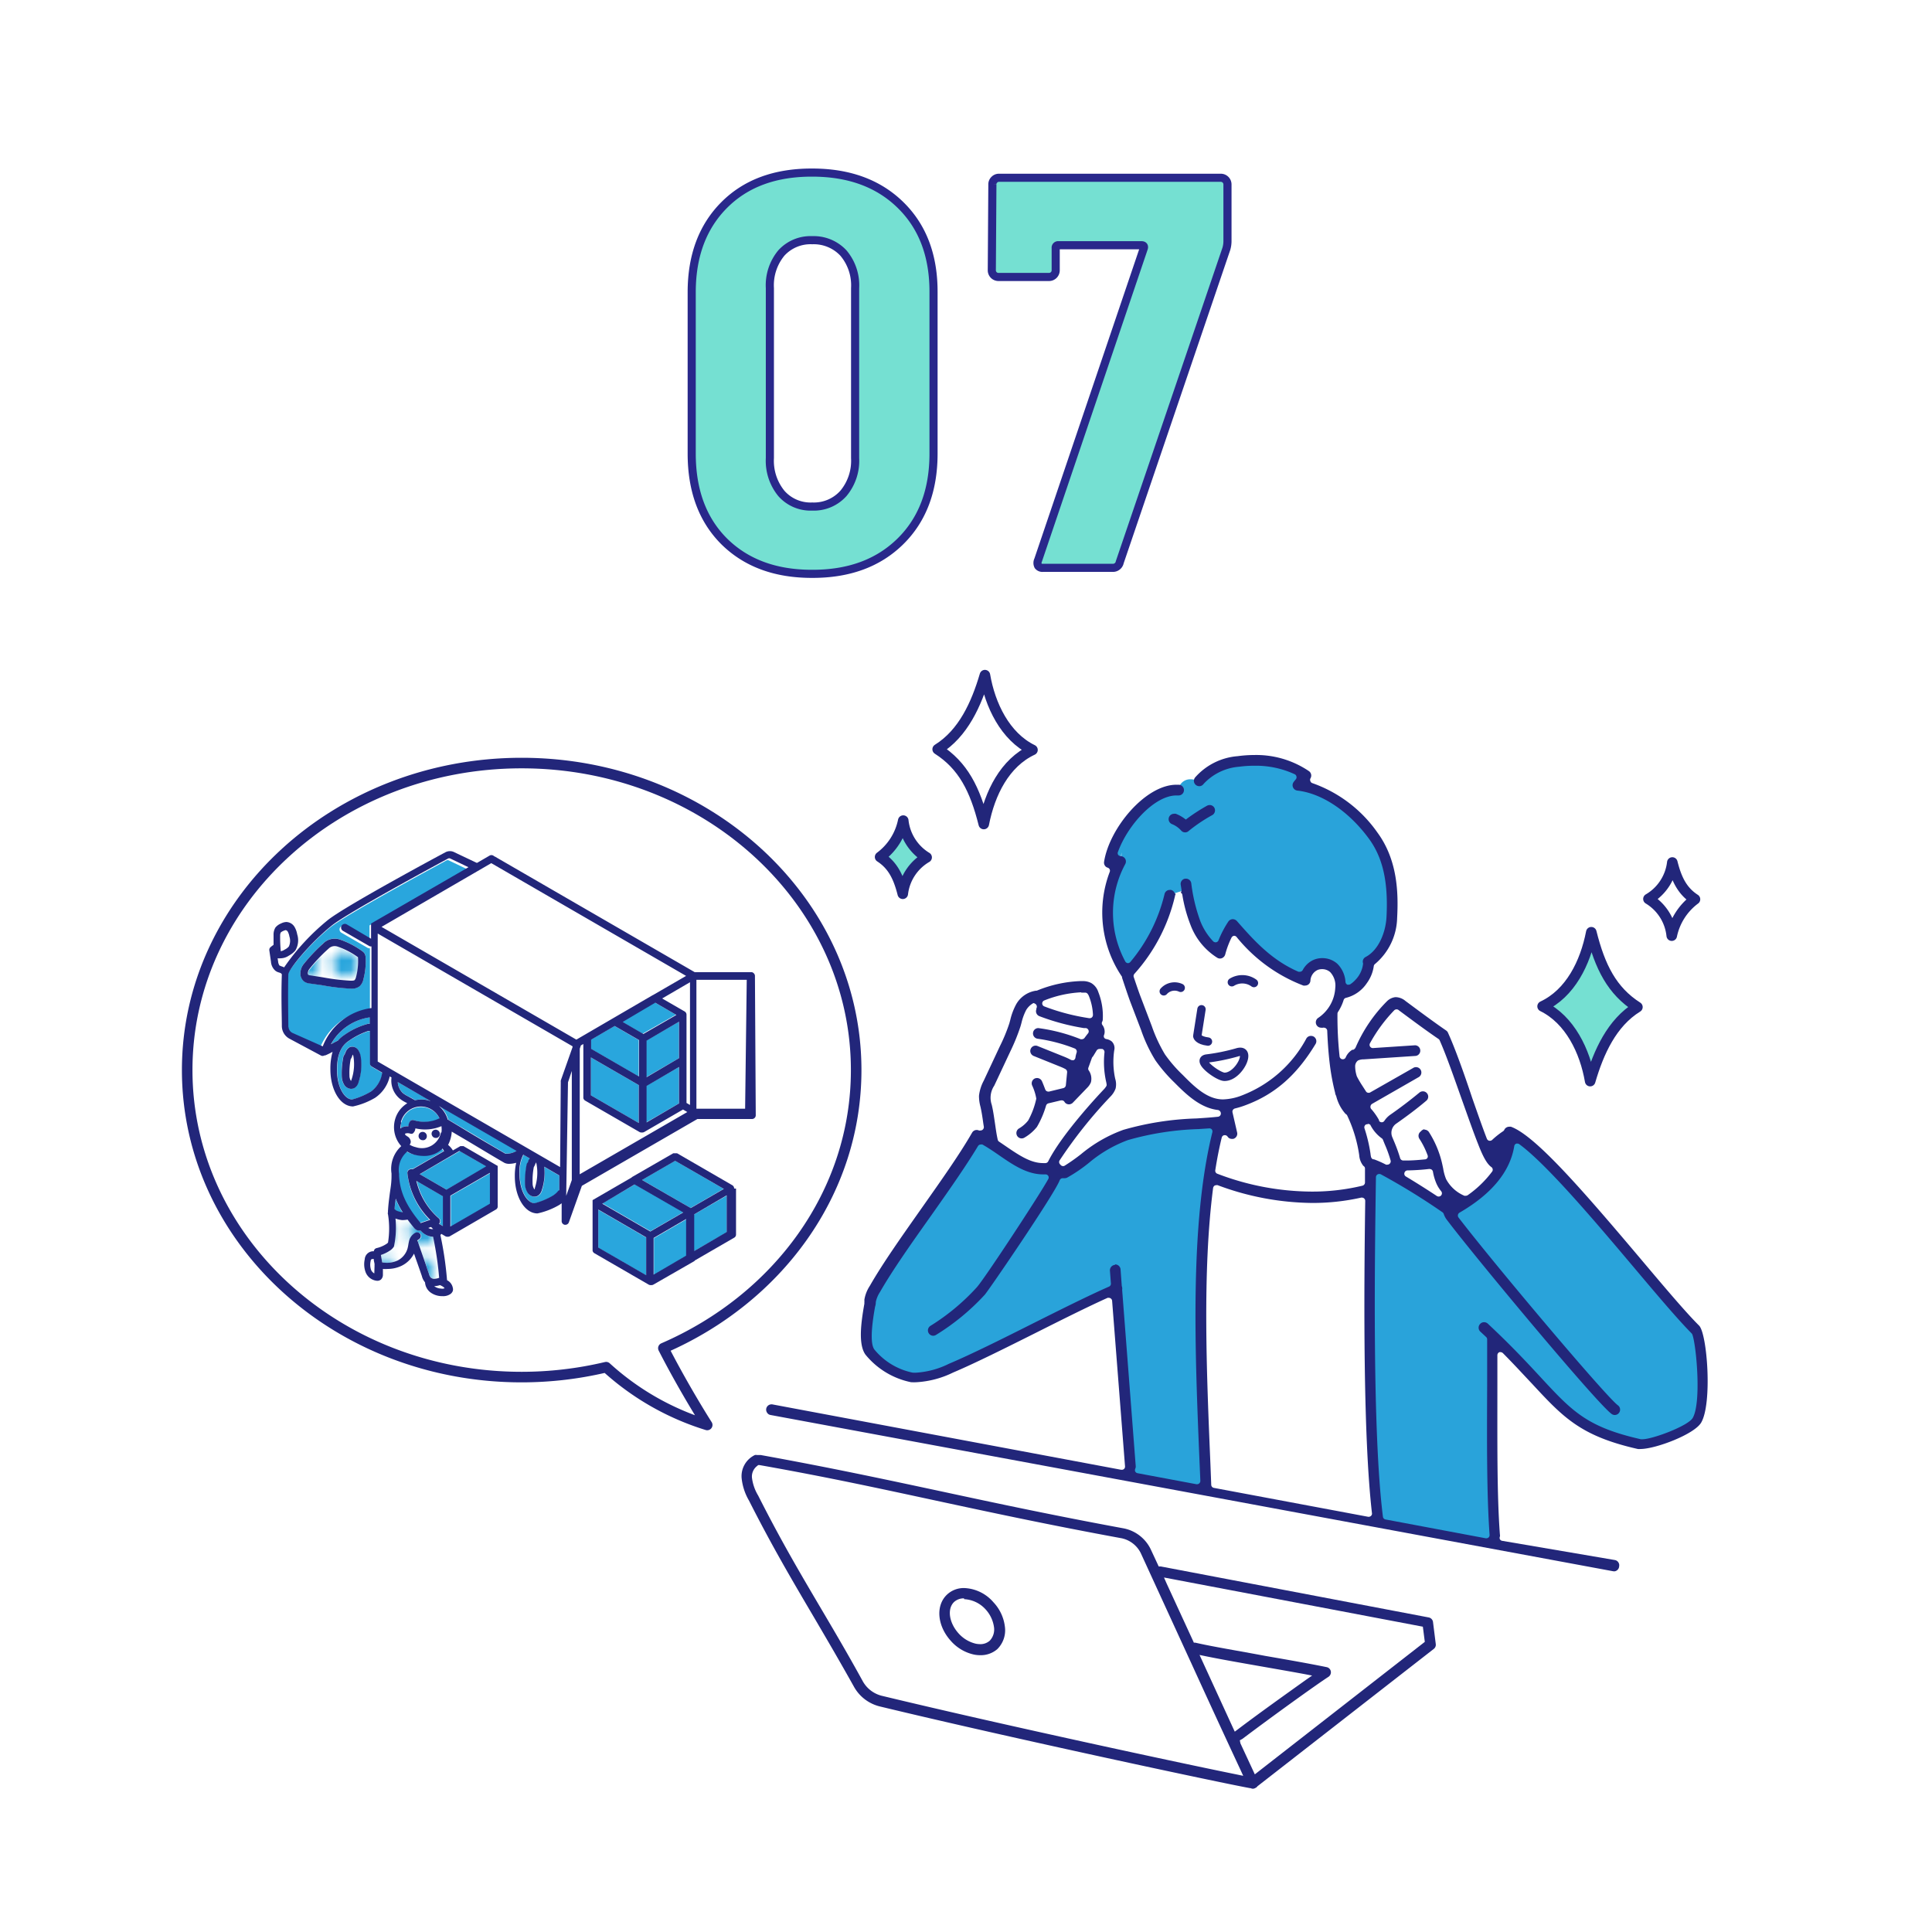 <svg xmlns="http://www.w3.org/2000/svg" xmlns:xlink="http://www.w3.org/1999/xlink" viewBox="0 0 238 238"><defs><style>.cls-1,.cls-10,.cls-5,.cls-8{fill:none;}.cls-2{fill:#fff;}.cls-3{fill:#29a6dd;}.cls-11,.cls-4{fill:#75e0d2;}.cls-5{stroke:#29288b;}.cls-6{fill:#29a3da;}.cls-7{fill:#22267a;}.cls-10,.cls-11,.cls-8{stroke:#22267a;stroke-linecap:round;stroke-linejoin:round;}.cls-11,.cls-8{stroke-width:1.3px;}.cls-9{fill:url(#新規パターンスウォッチ_7);}.cls-10{stroke-width:1.03px;}</style><pattern id="新規パターンスウォッチ_7" data-name="新規パターンスウォッチ 7" width="3.75" height="3.75" patternTransform="translate(-39.96 -1.44) scale(1.18)" patternUnits="userSpaceOnUse" viewBox="0 0 3.75 3.75"><rect class="cls-1" width="3.75" height="3.75"/><rect class="cls-2" width="3.75" height="3.75"/><circle class="cls-3" cx="1.88" cy="1.88" r="1.29"/></pattern></defs><g id="レイヤー_2" data-name="レイヤー 2"><g id="design"><circle class="cls-2" cx="119" cy="119" r="119"/><path class="cls-2" d="M89.21,66.69q-4-4-4-10.81V36q0-6.72,4-10.74t10.85-4q6.8,0,10.88,4T115,36V55.88q0,6.79-4.08,10.81t-10.88,4Q93.27,70.7,89.21,66.69Zm14.69-5.91a6.27,6.27,0,0,0,1.44-4.35V35.49a6.16,6.16,0,0,0-1.44-4.32,5,5,0,0,0-3.84-1.58,4.86,4.86,0,0,0-3.81,1.58,6.24,6.24,0,0,0-1.41,4.32V56.43a6.36,6.36,0,0,0,1.41,4.35,4.79,4.79,0,0,0,3.81,1.62A4.88,4.88,0,0,0,103.9,60.78Z"/><path class="cls-2" d="M127.89,69.71a.82.82,0,0,1,0-.72l13-38.37c.1-.27,0-.41-.27-.41H130.39a.3.3,0,0,0-.34.34V33.3a.82.82,0,0,1-.82.82H123a.82.82,0,0,1-.82-.82l.07-10.57a.77.77,0,0,1,.24-.59.78.78,0,0,1,.58-.24h27.32a.82.82,0,0,1,.82.83v6.93a3.37,3.37,0,0,1-.14,1L137.94,69.26a.85.85,0,0,1-.89.69h-8.58A.66.66,0,0,1,127.89,69.71Z"/><path class="cls-4" d="M89.21,66.69q-4-4-4-10.81V36q0-6.72,4-10.74t10.85-4q6.8,0,10.88,4T115,36V55.88q0,6.79-4.08,10.81t-10.88,4Q93.27,70.7,89.21,66.69Zm14.69-5.91a6.27,6.27,0,0,0,1.44-4.35V35.49a6.16,6.16,0,0,0-1.44-4.32,5,5,0,0,0-3.84-1.58,4.86,4.86,0,0,0-3.81,1.58,6.24,6.24,0,0,0-1.41,4.32V56.43a6.36,6.36,0,0,0,1.41,4.35,4.79,4.79,0,0,0,3.81,1.62A4.88,4.88,0,0,0,103.9,60.78Z"/><path class="cls-4" d="M127.89,69.71a.82.82,0,0,1,0-.72l13-38.37c.1-.27,0-.41-.27-.41H130.39a.3.3,0,0,0-.34.34V33.3a.82.82,0,0,1-.82.82H123a.82.82,0,0,1-.82-.82l.07-10.57a.77.77,0,0,1,.24-.59.78.78,0,0,1,.58-.24h27.32a.82.82,0,0,1,.82.83v6.93a3.37,3.37,0,0,1-.14,1L137.94,69.26a.85.85,0,0,1-.89.69h-8.58A.66.66,0,0,1,127.89,69.71Z"/><path class="cls-5" d="M89.21,66.69q-4-4-4-10.81V36q0-6.72,4-10.74t10.85-4q6.8,0,10.88,4T115,36V55.88q0,6.79-4.08,10.81t-10.88,4Q93.27,70.7,89.21,66.69Zm14.69-5.91a6.27,6.27,0,0,0,1.44-4.35V35.49a6.16,6.16,0,0,0-1.44-4.32,5,5,0,0,0-3.84-1.58,4.86,4.86,0,0,0-3.81,1.58,6.24,6.24,0,0,0-1.41,4.32V56.43a6.36,6.36,0,0,0,1.41,4.35,4.79,4.79,0,0,0,3.81,1.62A4.88,4.88,0,0,0,103.9,60.78Z"/><path class="cls-5" d="M127.89,69.71a.82.82,0,0,1,0-.72l13-38.37c.1-.27,0-.41-.27-.41H130.39a.3.3,0,0,0-.34.34V33.3a.82.82,0,0,1-.82.82H123a.82.82,0,0,1-.82-.82l.07-10.57a.77.77,0,0,1,.24-.59.78.78,0,0,1,.58-.24h27.32a.82.82,0,0,1,.82.83v6.93a3.37,3.37,0,0,1-.14,1L137.94,69.26a.85.85,0,0,1-.89.69h-8.58A.66.66,0,0,1,127.89,69.71Z"/><path class="cls-2" d="M153.68,214.79c3.56-2.7,8.91-6.48,10.43-7.52a1.46,1.46,0,0,0-.53-2.64c-2.26-.46-5-.93-7.56-1.38-3.23-.57-6.29-1.1-8.38-1.58l-2.87-6.22,29.79,5.67.11.84-19.79,15.42Z"/><path class="cls-2" d="M149.15,205c1.87.37,4.06.75,6.36,1.15l4.12.73c-2.19,1.55-5,3.56-7.21,5.23Z"/><path class="cls-2" d="M151.79,217.66c-7.22-1.48-28.43-6-42.95-9.54a2.87,2.87,0,0,1-1.82-1.39c-1.8-3.22-3.45-6-5-8.72-2.63-4.46-5.11-8.67-7.87-14.13a5.5,5.5,0,0,1-.69-1.9,1.1,1.1,0,0,1,.19-.64c8.45,1.54,15.07,3,22.07,4.46,6.77,1.45,13.69,2.94,22.37,4.53a2.6,2.6,0,0,1,1.83,1.51c2,4.21,3.94,8.52,6,13.07l.09.19Q148.81,211.21,151.79,217.66Zm-33-22.83a3.87,3.87,0,0,0-2.64,1c-1.79,1.65-1.61,4.67.42,6.89a6.19,6.19,0,0,0,3.28,1.91,5.57,5.57,0,0,0,.9.08,3.89,3.89,0,0,0,2.64-1,4.06,4.06,0,0,0,1.2-3.45,6.17,6.17,0,0,0-1.62-3.44A5.82,5.82,0,0,0,118.79,194.83Z"/><path class="cls-2" d="M168.39,128.67a.81.81,0,0,0-.19-.18,1.07,1.07,0,0,1,.19.18Z"/><path class="cls-2" d="M180.54,146.39a3.43,3.43,0,0,1-1.67-1.54,6.26,6.26,0,0,1-.31-1.16l-.1-.49A13.21,13.21,0,0,0,176.7,139a1.47,1.47,0,0,0-1.23-.66,1.41,1.41,0,0,0-.79.24,1.43,1.43,0,0,0-.63.92,1.47,1.47,0,0,0,.2,1.1,8.33,8.33,0,0,1,.73,1.36c-.54,0-1.11.09-1.62.09h-.15c-.21-.65-.44-1.22-.67-1.77l-.25-.61a.57.57,0,0,1,.21-.68c1.29-.91,2.55-1.87,3.75-2.86a1.46,1.46,0,0,0-.93-2.58,1.49,1.49,0,0,0-.93.33c-1.14,1-2.35,1.86-3.57,2.72a3.3,3.3,0,0,0-.53.46c-.16-.25-.32-.49-.48-.7l5.3-3.05a1.46,1.46,0,0,0,.54-2,1.51,1.51,0,0,0-.74-.63,1.51,1.51,0,0,0,.47-.36,1.43,1.43,0,0,0,.36-1.06,1.46,1.46,0,0,0-1.45-1.36l-4.46.29a17.13,17.13,0,0,1,2.24-3c1.53,1.14,3.07,2.28,4.6,3.33.82,1.88,1.87,4.86,2.79,7.5.71,2,1.35,3.86,1.88,5.18a8.68,8.68,0,0,0,1.6,2.94A12.51,12.51,0,0,1,180.54,146.39Zm-12-13.11c-.18-.28-.58-.9-.63-1a3.23,3.23,0,0,1-.17-.94.17.17,0,0,1,0-.08l5.76-.39-4.78,2.74Z"/><path class="cls-2" d="M198.62,126.63h-.09l-10-3.93a.37.37,0,0,1-.25-.41.39.39,0,0,1,.36-.31l10.1,3.94a.38.38,0,0,1,.23.48.34.34,0,0,1-.19.2A.29.29,0,0,1,198.62,126.63Z"/><path class="cls-2" d="M176.08,145.73c-.41-.27-.87-.55-1.35-.85l1.08-.09A7.5,7.5,0,0,0,176.08,145.73Z"/><path class="cls-2" d="M188,110.94a.36.36,0,0,1-.33-.21.37.37,0,0,1,.22-.5l13.5-3.09.1,0a.37.37,0,0,1,.35.28.36.36,0,0,1-.24.44l-13.5,3.09Z"/><path class="cls-2" d="M182.93,99.65a.36.36,0,0,1-.2-.06.39.39,0,0,1-.09-.54l7.68-8a.35.35,0,0,1,.28-.13.37.37,0,0,1,.29.59l-7.68,8a.41.41,0,0,1-.28.13Z"/><path class="cls-2" d="M120.76,201.79a1.69,1.69,0,0,1-.35,0,3.21,3.21,0,0,1-1.69-1c-.88-1-1.16-2.25-.6-2.77a1,1,0,0,1,.66-.22,3.05,3.05,0,0,1,2,1.06,3.32,3.32,0,0,1,.87,1.77,1.23,1.23,0,0,1-.27,1A.92.92,0,0,1,120.76,201.79Z"/><path class="cls-2" d="M170.25,142.39c-.23-.1-.44-.18-.62-.24a.78.78,0,0,1,0-.14c-.06-.44-.14-.87-.24-1.31l.29.22.18.45C170,141.74,170.13,142.07,170.25,142.39Z"/><path class="cls-2" d="M133.76,124.47a25.72,25.72,0,0,1-3.8-.94,13.55,13.55,0,0,1,3.24-.54h.19A6.17,6.17,0,0,1,133.76,124.47Z"/><path class="cls-6" d="M138.81,181.81l.48-1.14-1.66-21.83,0-.13,0-.12,0-.15-.15-2.06h-.12l.17,2.28-.64.29c-2.6,1.14-6.11,2.9-9.5,4.6-3.76,1.88-7.62,3.81-10.22,4.9A10.87,10.87,0,0,1,113,169.6c-.22,0-.43,0-.64,0a8.85,8.85,0,0,1-5.11-3.1c-.39-.54-.75-1.68,0-5.73,0-.25.08-.44.09-.54a3.81,3.81,0,0,1,.58-1.45c1.57-2.73,4-6.13,6.28-9.41,2.11-3,4.26-6,5.81-8.59l.5-.83.85.48c.73.41,1.43.89,2.11,1.36,1.68,1.15,3.27,2.24,5.07,2.24h.24l1.77-.1-.21.39.84.21a17,17,0,0,0,2.61-1.75,16.77,16.77,0,0,1,5-2.92,36.08,36.08,0,0,1,8.83-1.37l2.7-.19-.34,1.34c-2.79,11.3-2.13,26.92-1.55,40.7l.14,3.33Zm-9.14-36.35c-1,1.84-7.92,12.42-8.89,13.44a26.83,26.83,0,0,1-5.84,4.86l0,.11a27.25,27.25,0,0,0,5.88-4.87c.66-.75,8.49-12.29,9.1-13.89l.24-.63Z"/><path class="cls-2" d="M128.5,142.47c-1.26,0-2.49-.78-4.22-2-.22-.16-.43-.3-.65-.44-.13-.62-.22-1.25-.3-1.86s-.21-1.51-.4-2.31a3.09,3.09,0,0,1-.12-.76,3.64,3.64,0,0,1,.37-1.06l2-4.27a23.36,23.36,0,0,0,1.26-3.08c.06-.19.11-.37.16-.56A7.22,7.22,0,0,1,127,125a1.48,1.48,0,0,0,.73.79,1.46,1.46,0,0,0-.84,2.39,1.45,1.45,0,0,0-.59.7,1.46,1.46,0,0,0,.81,1.9l3.6,1.46-.1,1.05-1.13.28c-.1-.25-.2-.5-.31-.75a1.45,1.45,0,0,0-1.34-.89,1.47,1.47,0,0,0-1.35.92,1.43,1.43,0,0,0,0,1.11,5.77,5.77,0,0,1,.46,1.34,11.3,11.3,0,0,1-.9,2.21,3.89,3.89,0,0,1-.94.74,1.46,1.46,0,0,0,.8,2.68,1.42,1.42,0,0,0,.8-.24,6,6,0,0,0,1.74-1.53,12.47,12.47,0,0,0,1.16-2.62l1.07-.26,0,0a1.46,1.46,0,0,0,2.06-.05l1.76-1.84a2.74,2.74,0,0,0,.65-1,2.38,2.38,0,0,0-.28-2l.28-.8a11.4,11.4,0,0,0,.28,2.66l0,.17-.1.13C135.18,133.85,130.4,138.86,128.5,142.47Z"/><path class="cls-6" d="M165.18,121.13a2.89,2.89,0,0,0-.84-1.87,2.23,2.23,0,0,0-1.46-.54,2.12,2.12,0,0,0-.83.16,2.26,2.26,0,0,0-1.06,1l-.43.82-.85-.37c-3.49-1.51-5.68-4-7.8-6.41a8.73,8.73,0,0,0-1.26,2.2l-.56,1.43-1.08-1.1a8.35,8.35,0,0,1-1.73-2.72,21.86,21.86,0,0,1-1.14-4.77l-.11,0,.1.62-1.88.61h-.11a20.94,20.94,0,0,1-4.34,8.62l-1,1.14-.7-1.31a13.29,13.29,0,0,1,0-12.55l.07-1.08-.18,1-1.3-.11.44-1.23c1.24-3.47,4.74-7.33,7.76-7.33h.27A1.46,1.46,0,0,1,146.69,96a1.77,1.77,0,0,1,1.05.35A7.45,7.45,0,0,1,152.62,94a13.56,13.56,0,0,1,1.92-.13A11.9,11.9,0,0,1,159.79,95l1.13.56-.81,1-.25.32,0,.09c3.21.37,6.66,2.67,9.23,6.17,1.82,2.48,2.53,5.58,2.29,10.06-.1,1.84-.91,4.36-2.89,5.4l0,.13,0,.21a4,4,0,0,1-1.1,2.35,4.09,4.09,0,0,1-.7.62l-1.38.94Zm-20.57-20.28s0,0-.05,0a4.83,4.83,0,0,1,1.4,1,27.16,27.16,0,0,1,3.06-2l0-.11a19.81,19.81,0,0,0-2.34,1.49l-.59.45-.6-.44a4,4,0,0,0-.83-.46Z"/><path class="cls-6" d="M169.89,187.64l-.09-.73c-1.34-10.57-1-31.73-.87-41.9l0-1.6,1.43.72a82,82,0,0,1,7.67,4.73l.28.19.1.33a2.25,2.25,0,0,0,.36.62c3.69,4.89,18.4,22.46,20.11,23.71l.66-.9-.59.81c-1.55-1.13-15.16-17.27-19.76-23.26l-.69-.91,1-.57c3.8-2.21,6-4.83,6.46-7.78l.26-1.61,1.32,1c3.45,2.53,9.42,9.61,14.22,15.29,2.89,3.43,5.38,6.38,7.06,8.07l.14.14.07.18c.54,1.31,1.26,8.69,0,10.83-.79,1.33-5.54,2.92-6.72,2.92l-.25,0H202c-6.85-1.55-8.8-3.66-12.68-7.84-1.62-1.75-3.63-3.92-6.47-6.56l-.08.09,1.05,1V165c0,1.67,0,3.36,0,5v.57c0,6.95-.06,13.5.3,18.45l.09,1.3Z"/><path class="cls-2" d="M150,182.48l-.09-2.24c-.46-10.89-1-23.2.27-33.33a34.6,34.6,0,0,0,11.44,2,28.44,28.44,0,0,0,5.74-.57c-.15,11.73-.23,28,.79,37.53Z"/><path class="cls-7" d="M198.9,193.57h-.12L94.92,174.31a.6.6,0,0,1-.42-.28.66.66,0,0,1-.11-.49A.66.66,0,0,1,95,173h.12l43,8.06h.07a.39.39,0,0,0,.4-.43L137,160.25a.4.4,0,0,0-.19-.31.36.36,0,0,0-.2-.06.47.47,0,0,0-.17,0c-2.48,1.12-5.68,2.72-8.78,4.28-3.77,1.89-7.64,3.82-10.27,4.93a11.73,11.73,0,0,1-4.44,1.18,6.06,6.06,0,0,1-.73,0,9.74,9.74,0,0,1-5.6-3.39c-.9-1.24-.57-3.87-.14-6.27l0-.14a2.36,2.36,0,0,0,0-.35,4.42,4.42,0,0,1,.68-1.73c1.58-2.77,4-6.18,6.32-9.48s4.72-6.67,6.27-9.38a.65.65,0,0,1,.57-.33.66.66,0,0,1,.27.06.41.41,0,0,0,.19,0,.4.4,0,0,0,.24-.07.42.42,0,0,0,.18-.37l-.06-.37c-.1-.73-.2-1.42-.36-2.12a5,5,0,0,1-.18-1.34,5.16,5.16,0,0,1,.58-1.85l2-4.27a20.85,20.85,0,0,0,1.16-2.81l.12-.44a7.74,7.74,0,0,1,.73-1.92,3.38,3.38,0,0,1,2.43-1.66l.1,0a15.56,15.56,0,0,1,5.32-1.18h.29a2.24,2.24,0,0,1,1.1.24,2,2,0,0,1,.87,1.11,8,8,0,0,1,.55,3.37.62.62,0,0,1-.06.26.38.38,0,0,0,0,.41,1.35,1.35,0,0,1,.29.86,1.1,1.1,0,0,1-.07.38.39.39,0,0,0,0,.32.38.38,0,0,0,.27.19,1.42,1.42,0,0,1,.68.3,1.14,1.14,0,0,1,.3,1.09,9.82,9.82,0,0,0,.12,3.5,2.3,2.3,0,0,1,.05,1.2,2.71,2.71,0,0,1-.64,1,56.85,56.85,0,0,0-6.26,7.86.39.39,0,0,0,.05.47l.07.08a.41.41,0,0,0,.32.15.36.36,0,0,0,.2-.06,23.59,23.59,0,0,0,2-1.41,17.33,17.33,0,0,1,5.22-3,36.41,36.41,0,0,1,9-1.4c.94-.06,1.82-.12,2.65-.21a.4.4,0,0,0,.35-.47.44.44,0,0,0-.35-.36c-2.13-.25-3.81-1.81-5.36-3.38a18.93,18.93,0,0,1-2.35-2.74,18.36,18.36,0,0,1-1.76-3.73l-1.35-3.53c-.26-.7-.69-2-1-2.93a.47.47,0,0,0,0-.1,14.09,14.09,0,0,1-1.52-12.91.4.4,0,0,0,0-.32.39.39,0,0,0-.24-.21.72.72,0,0,1-.23-.12.67.67,0,0,1-.22-.61c.65-4.14,5.09-9.49,8.91-9.49h.27a.66.66,0,0,1,0,1.32h-.27c-2.7,0-6,3.66-7.19,6.93a.39.39,0,0,0,0,.36.4.4,0,0,0,.3.18.69.69,0,0,1,.59.35.67.67,0,0,1,0,.63,12.65,12.65,0,0,0,0,12,.41.41,0,0,0,.31.21h0a.41.41,0,0,0,.31-.14,20.4,20.4,0,0,0,4.22-8.38.65.65,0,0,1,.64-.5.39.39,0,0,1,.15,0,.62.62,0,0,1,.43.34.44.44,0,0,0,.16.17.4.4,0,0,0-.09.22,21.68,21.68,0,0,1-5,9.6.41.41,0,0,0-.09.39c.3.89.65,1.93.89,2.54l1.34,3.52a18.4,18.4,0,0,0,1.62,3.48,17.14,17.14,0,0,0,2.2,2.54c1.51,1.54,3,2.93,4.81,3h.21a6.88,6.88,0,0,0,2.29-.5,15.16,15.16,0,0,0,7.91-7,.65.65,0,0,1,.57-.32.69.69,0,0,1,.34.09.66.66,0,0,1,.22.91c-2.33,3.85-5,6.18-8.58,7.52a10.7,10.7,0,0,1-1.35.42.45.45,0,0,0-.25.18.4.4,0,0,0-.05.3l.57,2.48a.64.64,0,0,1-.08.49.66.66,0,0,1-.41.3h-.15a.62.62,0,0,1-.54-.29.41.41,0,0,0-.34-.17h-.07a.4.4,0,0,0-.31.31c-.31,1.26-.57,2.6-.79,4a.39.39,0,0,0,.25.44,32.82,32.82,0,0,0,11.6,2.2,26.31,26.31,0,0,0,6.29-.73.41.41,0,0,0,.3-.39l0-1.69a.36.36,0,0,0-.12-.3l-.09-.07a2.33,2.33,0,0,1-.5-1.3,17,17,0,0,0-1.48-4.89.36.36,0,0,0-.14-.16l-.08-.06A5.16,5.16,0,0,1,164.6,135a.92.92,0,0,1-.13-.39,28,28,0,0,1-.66-3.55c-.19-1.58-.27-3.09-.31-4.08a.39.39,0,0,0-.18-.31.34.34,0,0,0-.22-.07.27.27,0,0,0-.13,0,.69.69,0,0,1-.22,0,.65.65,0,0,1-.55-.3.66.66,0,0,1,.19-.91,4.75,4.75,0,0,0,2.1-3.71,2.41,2.41,0,0,0-.63-1.93,1.48,1.48,0,0,0-1-.36,1.45,1.45,0,0,0-.55.1,1.54,1.54,0,0,0-.88,1.29.64.64,0,0,1-.28.52.7.7,0,0,1-.37.11.78.78,0,0,1-.22,0,19.53,19.53,0,0,1-8.24-6,.39.39,0,0,0-.3-.13h0a.42.42,0,0,0-.31.22,10.93,10.93,0,0,0-.78,2.09.71.71,0,0,1-.39.44.7.7,0,0,1-.25.05.63.63,0,0,1-.33-.09,8.14,8.14,0,0,1-3.31-4.07,17.86,17.86,0,0,1-1-3.69.41.41,0,0,0-.2-.28.4.4,0,0,0,.1-.33l-.1-.63a.66.66,0,0,1,.54-.75h.11a.66.66,0,0,1,.65.56,20.74,20.74,0,0,0,1.1,4.63,7.62,7.62,0,0,0,1.6,2.53.4.4,0,0,0,.29.12h.07a.4.4,0,0,0,.3-.25,12.71,12.71,0,0,1,1.21-2.31.69.69,0,0,1,.51-.29h0a.71.71,0,0,1,.54.23c2.07,2.35,4.22,4.79,7.59,6.25l.16,0a.4.4,0,0,0,.36-.21,2.8,2.8,0,0,1,1.35-1.26,2.71,2.71,0,0,1,1.06-.21,2.77,2.77,0,0,1,1.86.7,3.48,3.48,0,0,1,1,2.25.41.41,0,0,0,.23.32.33.33,0,0,0,.17,0,.34.34,0,0,0,.22-.07,3.24,3.24,0,0,0,.6-.52,3.41,3.41,0,0,0,.94-1.94.41.41,0,0,0,0-.11.64.64,0,0,1,.32-.77c1.64-.86,2.47-3.09,2.57-4.9.23-4.33-.44-7.32-2.17-9.68-2.47-3.36-5.77-5.58-8.81-5.92a.66.66,0,0,1-.53-.39.65.65,0,0,1,.07-.66c.09-.13.19-.24.27-.34a.39.39,0,0,0,.08-.34.4.4,0,0,0-.21-.28,11.38,11.38,0,0,0-5-1.05,13.72,13.72,0,0,0-1.83.12,6.67,6.67,0,0,0-4.41,2.13.64.64,0,0,1-.53.27.7.7,0,0,1-.39-.13.67.67,0,0,1-.26-.43.71.71,0,0,1,.12-.49,7.79,7.79,0,0,1,5.28-2.65,15,15,0,0,1,2-.14,11.57,11.57,0,0,1,6.79,2,.67.67,0,0,1,.16.88.39.39,0,0,0,0,.35.37.37,0,0,0,.26.24,16.44,16.44,0,0,1,8,6.09c2.47,3.37,2.59,7.39,2.42,10.53a7.63,7.63,0,0,1-2.72,5.65.41.41,0,0,0-.16.29,4.63,4.63,0,0,1-.85,2.07,4.34,4.34,0,0,1-2.56,1.81.39.39,0,0,0-.3.27,5.88,5.88,0,0,1-.7,1.48.42.42,0,0,0-.06.21,45.43,45.43,0,0,0,.26,5.25.41.41,0,0,0,.34.36h.06a.38.38,0,0,0,.36-.24,2,2,0,0,1,.81-.93l.12,0a.61.61,0,0,0,.28-.27,18.42,18.42,0,0,1,3.88-5.72,1.76,1.76,0,0,1,1-.49H172a1.94,1.94,0,0,1,1.14.47c1.7,1.26,3.39,2.52,5,3.63a.61.61,0,0,1,.23.27c.89,1.95,2,5.07,3,8.08.68,1.94,1.3,3.72,1.8,5a.42.42,0,0,0,.29.24h.09a.4.4,0,0,0,.27-.11,10.42,10.42,0,0,1,1.35-1.07.43.43,0,0,0,.14-.16.61.61,0,0,1,.21-.26.65.65,0,0,1,.38-.13.85.85,0,0,1,.23,0c3,1.09,8.8,7.78,16.08,16.4,2.8,3.32,5.44,6.45,7.1,8.1,1,1,1.64,9.57.26,11.94-.85,1.46-5.64,3.26-7.49,3.26a1.39,1.39,0,0,1-.32,0c-7.07-1.6-9.19-3.9-13.05-8.06-.95-1-2.14-2.31-3.57-3.75a.44.44,0,0,0-.28-.12.37.37,0,0,0-.15,0,.41.41,0,0,0-.25.37l0,3.57c0,7-.06,13.6.31,18.52a.58.58,0,0,1,0,.26.42.42,0,0,0,0,.33.4.4,0,0,0,.27.19l13.9,2.37a.64.64,0,0,1,.42.28.65.65,0,0,1,.1.49A.66.66,0,0,1,198.9,193.57Zm-29-48.95a.4.4,0,0,0-.4.4c-.15,10.16-.46,31.29.86,41.82a.39.39,0,0,0,.32.34l12.35,2.32h.07a.39.39,0,0,0,.27-.1.39.39,0,0,0,.13-.32c-.36-5-.33-11.55-.3-18.5V170c0-1.68,0-3.38,0-5a.4.4,0,0,0-.12-.29l-.74-.69a.66.66,0,0,1,0-.93.63.63,0,0,1,.48-.21.66.66,0,0,1,.45.17c2.85,2.66,4.87,4.83,6.49,6.58,3.92,4.23,5.71,6.16,12.38,7.67l.18,0c1.25,0,5.61-1.63,6.2-2.62,1.11-1.91.43-9.11-.05-10.3a.38.38,0,0,0-.09-.13c-1.69-1.71-4.19-4.66-7.07-8.08-4.54-5.38-10.74-12.73-14.14-15.21a.34.34,0,0,0-.23-.08.37.37,0,0,0-.15,0,.4.4,0,0,0-.25.3c-.51,3.15-2.78,5.91-6.75,8.21a.41.41,0,0,0-.12.59c4.46,5.81,18.16,22.06,19.64,23.14a.66.66,0,0,1,.14.92.65.65,0,0,1-.53.27.63.63,0,0,1-.39-.13c-1.88-1.37-16.75-19.23-20.23-23.83a2.51,2.51,0,0,1-.45-.81.43.43,0,0,0-.15-.2,82.36,82.36,0,0,0-7.6-4.68A.41.41,0,0,0,169.93,144.62ZM149.84,146a.54.54,0,0,0-.21.05.44.44,0,0,0-.19.3c-1.33,10.28-.8,22.86-.33,34l.1,2.57a.4.4,0,0,0,.33.37l19,3.56h.08a.4.4,0,0,0,.27-.11.37.37,0,0,0,.12-.33c-1.09-9.5-1-26.51-.83-38.47a.41.41,0,0,0-.15-.32.45.45,0,0,0-.25-.09h-.09a27.32,27.32,0,0,1-6.06.66A33.94,33.94,0,0,1,150,146,.34.34,0,0,0,149.84,146Zm-12.46,9.76a.67.67,0,0,1,.66.61l.15,2.06a.86.86,0,0,1,.05.42.34.34,0,0,0,0,.1l1.67,21.68a.65.65,0,0,1-.06.3.43.43,0,0,0,0,.35.41.41,0,0,0,.28.2l7.26,1.36h.08a.42.42,0,0,0,.26-.1.43.43,0,0,0,.14-.32l-.09-2.07c-.58-13.82-1.24-29.49,1.57-40.88a.41.41,0,0,0-.08-.35A.41.41,0,0,0,149,139l-1.35.09a35.62,35.62,0,0,0-8.69,1.35,16.13,16.13,0,0,0-4.82,2.81,19,19,0,0,1-2.66,1.81.68.68,0,0,1-.31.08l-.16,0h-.09a.4.4,0,0,0-.38.26c-.66,1.74-8.83,13.68-9.24,14.11a28.22,28.22,0,0,1-6,4.94.67.67,0,0,1-.34.1.66.66,0,0,1-.34-1.22,26.79,26.79,0,0,0,5.71-4.75c.92-1,7.86-11.57,8.8-13.33a.38.38,0,0,0,0-.4.4.4,0,0,0-.33-.18h-.3c-2,0-3.73-1.19-5.4-2.34-.68-.47-1.37-.94-2.08-1.34a.34.34,0,0,0-.19,0,.4.4,0,0,0-.35.19c-1.56,2.59-3.72,5.65-5.8,8.6-2.34,3.3-4.73,6.68-6.28,9.39a3.54,3.54,0,0,0-.51,1.22c0,.1,0,.3-.09.58-.52,2.87-.55,4.64-.09,5.27a8.23,8.23,0,0,0,4.7,2.85,3.43,3.43,0,0,0,.56,0,10.53,10.53,0,0,0,3.93-1.09c2.59-1.09,6.44-3,10.17-4.88,3.42-1.71,6.94-3.48,9.54-4.62a.39.39,0,0,0,.24-.4l-.12-1.57a.67.67,0,0,1,.61-.71ZM176.09,144a26.75,26.75,0,0,1-2.7.18.4.4,0,0,0-.38.3.39.39,0,0,0,.18.45c1.57.94,3.07,1.91,3.82,2.41a.46.46,0,0,0,.22.06.4.4,0,0,0,.31-.65,4.06,4.06,0,0,1-.61-1,6.49,6.49,0,0,1-.41-1.42.4.4,0,0,0-.39-.32Zm-.62-4.84a.67.67,0,0,1,.56.3,12.27,12.27,0,0,1,1.65,4l.1.47a6,6,0,0,0,.36,1.32,4.56,4.56,0,0,0,2.25,2.05.39.39,0,0,0,.18,0,.4.4,0,0,0,.24-.07,13.22,13.22,0,0,0,3-2.9.37.37,0,0,0,.07-.3.38.38,0,0,0-.16-.26c-.5-.35-1-1.18-1.64-2.85-.52-1.3-1.16-3.12-1.83-5-1-2.8-2.05-5.86-2.9-7.76a.39.39,0,0,0-.14-.17c-1.6-1.09-3.22-2.3-4.8-3.47l-.14-.11a.39.39,0,0,0-.23-.07.43.43,0,0,0-.27.1,18.86,18.86,0,0,0-3,4.07.4.4,0,0,0,.35.6l5.15-.34a.65.65,0,0,1,.69.61.64.64,0,0,1-.16.48.63.63,0,0,1-.45.22l-6.35.42a1.66,1.66,0,0,0-.71.14.89.89,0,0,0-.35.72,4.08,4.08,0,0,0,.21,1.24,12.45,12.45,0,0,0,.7,1.19l.41.64a.37.37,0,0,0,.34.19.35.35,0,0,0,.2-.05l5.27-3a.66.66,0,1,1,.66,1.14l-5.7,3.27a.43.43,0,0,0-.2.29.41.41,0,0,0,.08.34l.1.11a7.93,7.93,0,0,1,.87,1.26l0,.08a.37.37,0,0,0,.33.19h0a.38.38,0,0,0,.33-.18,2.87,2.87,0,0,1,.7-.73c1.24-.86,2.46-1.79,3.62-2.75a.66.66,0,0,1,.42-.15.64.64,0,0,1,.51.24.65.65,0,0,1-.09.92c-1.18,1-2.43,1.93-3.7,2.82a1.37,1.37,0,0,0-.5,1.63l.26.62a19.46,19.46,0,0,1,.72,2,.41.41,0,0,0,.36.29h.48c.72,0,1.53-.07,2.23-.14a.37.37,0,0,0,.3-.19.39.39,0,0,0,0-.35,9.94,9.94,0,0,0-1-2,.68.68,0,0,1-.09-.5.67.67,0,0,1,.28-.41A.69.69,0,0,1,175.47,139.11Zm-7-.65a.33.33,0,0,0-.17,0,.4.4,0,0,0-.21.49,18.86,18.86,0,0,1,.74,3.12,2.79,2.79,0,0,0,.07.42.43.43,0,0,0,.24.27l.1,0,.14.05a12.75,12.75,0,0,1,1.36.61.39.39,0,0,0,.18,0,.41.41,0,0,0,.39-.5,15.21,15.21,0,0,0-.72-2l-.23-.57a.43.43,0,0,0-.18-.2,4.54,4.54,0,0,1-1.37-1.63A.39.39,0,0,0,168.46,138.46Zm-41-14.93a.45.45,0,0,0-.19,0,2.43,2.43,0,0,0-.86.83,6.63,6.63,0,0,0-.57,1.53q-.07.28-.15.54a24.62,24.62,0,0,1-1.22,3l-2,4.26a2.67,2.67,0,0,0-.31,2.35c.18.75.28,1.5.39,2.23s.19,1.38.35,2.08a.37.37,0,0,0,.17.24l.75.51c1.87,1.29,3.2,2.13,4.69,2.13h.28a.4.4,0,0,0,.33-.22c1.76-3.51,6.64-8.64,6.85-8.86a2.2,2.2,0,0,0,.28-.36.33.33,0,0,0,.06-.27,3,3,0,0,0-.06-.33,11,11,0,0,1-.2-3.6.4.4,0,0,0-.27-.42l-.11,0a.45.45,0,0,0-.2,0,.43.43,0,0,0-.37.16l-.44.72-.09.11a.39.39,0,0,0-.08.14l-.41,1.14a.39.39,0,0,0,0,.33,1.8,1.8,0,0,1,.3,1.5,2,2,0,0,1-.46.68l-1.77,1.84a.66.66,0,0,1-.48.2.63.63,0,0,1-.45-.18.49.49,0,0,1-.1-.13.4.4,0,0,0-.34-.18h-.09l-1.55.37a.42.42,0,0,0-.29.29,11.57,11.57,0,0,1-1.12,2.61,5.47,5.47,0,0,1-1.52,1.31.66.66,0,0,1-.36.11.65.65,0,0,1-.55-.3.67.67,0,0,1,.19-.91,4,4,0,0,0,1.16-1,9.83,9.83,0,0,0,1-2.69,6.35,6.35,0,0,0-.51-1.62.66.66,0,0,1,.34-.87.8.8,0,0,1,.26-.05.67.67,0,0,1,.61.4c.15.34.28.69.4,1a.4.4,0,0,0,.38.27h.09l1.77-.43a.41.41,0,0,0,.3-.35l.16-1.62a.44.44,0,0,0-.19-.36,5.19,5.19,0,0,0-.54-.26l-3.4-1.37a.67.67,0,0,1-.36-.36.62.62,0,0,1,0-.5.65.65,0,0,1,.61-.41.52.52,0,0,1,.24.05l3.41,1.37c.18.08.41.18.65.31a.36.36,0,0,0,.2.06.58.58,0,0,0,.18,0,.4.4,0,0,0,.22-.3,3.5,3.5,0,0,1,.15-.64.41.41,0,0,0-.24-.5,19.88,19.88,0,0,0-4.57-1.2.66.66,0,0,1-.56-.75.65.65,0,0,1,.65-.56,21.42,21.42,0,0,1,5.22,1.37.4.4,0,0,0,.15,0,.42.42,0,0,0,.32-.16c.15-.2.29-.39.43-.56a.39.39,0,0,0,.06-.39.41.41,0,0,0-.31-.26l-.25,0a27.51,27.51,0,0,1-5.49-1.47.65.65,0,0,1-.37-.85.37.37,0,0,1,0-.11.41.41,0,0,0-.34-.62Zm5.73-1.34a14.12,14.12,0,0,0-4.55,1,.4.4,0,0,0-.26.37.39.39,0,0,0,.26.37,26,26,0,0,0,5.1,1.38l.42.07h.07a.41.41,0,0,0,.26-.09.43.43,0,0,0,.14-.32,6.9,6.9,0,0,0-.47-2.24,1.18,1.18,0,0,0-.21-.38.38.38,0,0,0-.28-.12h-.48Z"/><path class="cls-7" d="M154.35,220.35a.61.61,0,0,1-.28-.07l0,0H154c-3.57-.64-29.73-6.23-45.63-10.07a5,5,0,0,1-3.17-2.42c-1.79-3.21-3.43-6-5-8.68-2.64-4.48-5.13-8.71-7.93-14.25a6.87,6.87,0,0,1-.91-2.77A2.88,2.88,0,0,1,93,179.24a.67.67,0,0,1,.24,0h.46c8.62,1.56,15.33,3,22.44,4.52,6.7,1.44,13.63,2.92,22.3,4.52a4.71,4.71,0,0,1,3.37,2.69l.93,2H143l33,6.28a.66.66,0,0,1,.53.56l.34,2.72a.64.64,0,0,1-.25.6L154.9,220.05l0,0a.52.52,0,0,1-.24.2A.63.63,0,0,1,154.35,220.35ZM93.27,180.59a1.64,1.64,0,0,0-.64,1.42,5.56,5.56,0,0,0,.77,2.23c2.77,5.49,5.25,9.7,7.89,14.17,1.59,2.7,3.24,5.5,5,8.71a3.7,3.7,0,0,0,2.33,1.78c15.09,3.64,37.42,8.42,43.76,9.7l.77.16-.33-.72q-3.18-6.82-6.12-13.27l-.09-.19c-2.09-4.56-4.07-8.87-6-13.08a3.42,3.42,0,0,0-2.42-2c-8.66-1.59-15.58-3.07-22.28-4.51-7.12-1.53-13.8-3-22.35-4.51l-.16,0Zm50.45,14.49,3.27,7.1.08.18.19,0c2.13.49,5.28,1,8.62,1.63,2.6.45,5.29.92,7.54,1.38a.65.65,0,0,1,.52.51.67.67,0,0,1-.28.68c-1.55,1-7,4.93-10.61,7.65l-.32.18.08.38,1.77,3.81,20.94-16.32-.24-1.87-31.89-6.06Zm4.38,9.51,3.8,8.28.21.45.4-.3c2.53-1.92,6-4.39,8.35-6.07l.78-.54-.93-.18c-1.62-.3-3.36-.6-5.06-.9-2.62-.46-5.1-.89-7.11-1.3l-.77-.16Z"/><path class="cls-7" d="M120.75,203.9a3.78,3.78,0,0,1-.74-.07,5.31,5.31,0,0,1-2.85-1.66c-1.73-1.89-1.93-4.42-.47-5.76a3,3,0,0,1,2.1-.78,5,5,0,0,1,3.59,1.75,5.3,5.3,0,0,1,1.41,3,3.26,3.26,0,0,1-.94,2.78A3.11,3.11,0,0,1,120.75,203.9Zm-2-7a1.76,1.76,0,0,0-1.2.43c-.9.83-.65,2.58.55,3.9a4.12,4.12,0,0,0,2.13,1.26,3.23,3.23,0,0,0,.5.05,1.73,1.73,0,0,0,1.2-.43,2,2,0,0,0,.52-1.66,4.07,4.07,0,0,0-1.07-2.23A3.8,3.8,0,0,0,118.78,197Z"/><path class="cls-7" d="M146,102.54a.64.64,0,0,1-.49-.22,3,3,0,0,0-1.14-.8.66.66,0,0,1,.24-1.27.64.64,0,0,1,.24,0,4.61,4.61,0,0,1,1,.54l.23.17.24-.18a22.91,22.91,0,0,1,2.38-1.53.72.72,0,0,1,.32-.08.66.66,0,0,1,.58.35.67.67,0,0,1-.26.89,19.45,19.45,0,0,0-2.89,1.94A.64.64,0,0,1,146,102.54Z"/><path class="cls-2" d="M105.47,131.82C105.47,110.93,87,94,64.26,94s-41.2,16.93-41.2,37.82,18.44,37.82,41.2,37.82a45,45,0,0,0,10.41-1.22,32.81,32.81,0,0,0,12.45,7.12s-2.78-4.34-5.4-9.46C95.75,160,105.47,147,105.47,131.82Z"/><path class="cls-8" d="M105.47,131.82C105.47,110.93,87,94,64.26,94s-41.2,16.93-41.2,37.82,18.44,37.82,41.2,37.82a45,45,0,0,0,10.41-1.22,32.81,32.81,0,0,0,12.45,7.12s-2.78-4.34-5.4-9.46C95.75,160,105.47,147,105.47,131.82Z"/><path class="cls-2" d="M53.45,151.43h0a.52.52,0,0,1-.17-.16l-.12-.09-.3.11a1.38,1.38,0,0,0,.34.13A.88.88,0,0,0,53.45,151.43Z"/><path class="cls-3" d="M49.05,144.81c.11,2,.88,3.71,2.66,5.84l0,0,0,0,1.18-.4a9.52,9.52,0,0,1-2.71-5.74.45.45,0,0,1,.39-.51.44.44,0,0,1,.26,0l3.81-2.2a1.83,1.83,0,0,0-.34-.39,3.16,3.16,0,0,1-2.31.91,4.81,4.81,0,0,1-1-.11,3.31,3.31,0,0,1-1.06-.44.21.21,0,0,1-.06.08,2.93,2.93,0,0,0-.93,2.66A1.93,1.93,0,0,1,49.05,144.81Z"/><path class="cls-3" d="M49.6,149.38h0a10.49,10.49,0,0,1-.86-1.67c-.05.41-.1.82-.13,1.3l.2.16A2.56,2.56,0,0,0,49.6,149.38Z"/><path class="cls-3" d="M78.21,145.9l-4,2.34,5.92,3.43,0,0,4.06-2.35Z"/><path class="cls-2" d="M51.29,141.37a2.38,2.38,0,0,0,3.09-1.84,2.86,2.86,0,0,0,.06-.82,5.18,5.18,0,0,1-3.21.27.83.83,0,0,1-.33.64.43.43,0,0,1-.33,0,1,1,0,0,0-.58,0c-.07.12,0,.15.23.34a.8.8,0,0,1,.44.67.56.56,0,0,1-.14.36A2.49,2.49,0,0,0,51.29,141.37Zm2-2.06a.44.44,0,0,1,.25-.13.37.37,0,0,1,.23,0,.53.53,0,0,1,.4.51.52.52,0,0,1-.39.49h-.12a.49.49,0,0,1-.44-.26A.5.5,0,0,1,53.31,139.31Zm-1.61.28a.45.45,0,0,1,.25-.14.49.49,0,0,1,.24,0,.52.52,0,0,1,.39.51.49.49,0,0,1-.39.48l-.12,0a.51.51,0,0,1-.44-.26A.53.53,0,0,1,51.7,139.59Z"/><path class="cls-3" d="M54.13,150.12a.49.49,0,0,1,.13.43.51.51,0,0,1-.12.23l.48.28v-3.67l-3.27-1.9A8.66,8.66,0,0,0,54.13,150.12Z"/><polygon class="cls-3" points="55.02 146.56 55.03 146.55 59.95 143.7 56.65 141.8 51.72 144.65 55.02 146.56"/><path class="cls-9" d="M54.11,157.41a40.52,40.52,0,0,0-.75-5.06,2.07,2.07,0,0,1-1.52-.75l-.14,0-.18,0a1,1,0,0,1-.52-.36c-.26-.32-.52-.65-.78-1a3.43,3.43,0,0,1-.57.06h-.1a3.07,3.07,0,0,1-.82-.19,11.1,11.1,0,0,1-.19,3.45,1.63,1.63,0,0,1-.53.52,4.48,4.48,0,0,1-1.08.52c0,.31.11.61.16.91a3.18,3.18,0,0,0,1.92-.24,2.42,2.42,0,0,0,1.26-1.47c0-.13,0-.25.08-.38s.06-.36.11-.55a1.54,1.54,0,0,1,.79-1,.46.46,0,0,1,.61.22.47.47,0,0,1-.23.61.47.47,0,0,0-.18.19c.25.74.46,1.34.67,1.91s.45,1.28.73,2.12a1.11,1.11,0,0,0,.21.45.64.64,0,0,0,.54.16A1.89,1.89,0,0,0,54.11,157.41Z"/><path class="cls-3" d="M55.22,137.94l.05,0,1.33.8c1.73,1,3.52,2.11,5.7,3.37a2.52,2.52,0,0,0,1.39-.35l-9.56-5.53A3.43,3.43,0,0,1,55.22,137.94Z"/><polygon class="cls-3" points="55.54 151.12 60.41 148.3 60.41 144.5 55.54 147.31 55.54 151.12"/><path class="cls-2" d="M53.56,158.45l.06.06a1.52,1.52,0,0,0,.82.25,1.05,1.05,0,0,0,.39,0,.75.75,0,0,0-.15-.16,2.4,2.4,0,0,0-.42-.23,2.3,2.3,0,0,1-.58.12Z"/><path class="cls-3" d="M84.56,150.2l-4,2.33v4.52l4-2.34V150.2Z"/><path class="cls-9" d="M43.72,120.8a.84.84,0,0,0,.17-.37,7.73,7.73,0,0,0,.24-2.44v0l0,0a9.46,9.46,0,0,0-2.51-1.31,1.13,1.13,0,0,0-.36-.06,1.05,1.05,0,0,0-.73.29l-.09.08a18.79,18.79,0,0,0-2.32,2.48.92.92,0,0,0-.17.49.34.34,0,0,0,.09.27.77.77,0,0,0,.29.07l1.52.24a26.33,26.33,0,0,0,3.38.41C43.35,120.88,43.62,120.89,43.72,120.8Z"/><polygon class="cls-3" points="85.48 154.14 89.53 151.8 89.53 147.28 85.48 149.62 85.48 154.14"/><path class="cls-3" d="M66.79,146.6a1.2,1.2,0,0,1-.33.59.8.8,0,0,1-.58.24H65.8a1.08,1.08,0,0,1-.73-.43,2.08,2.08,0,0,1-.36-1.14,11,11,0,0,1,.2-2.38.46.46,0,0,1,.17-.28l0-.06c0-.09.08-.19.13-.29s0-.09.07-.14l-.78-.45a4.55,4.55,0,0,0-.47,2.32c0,2.19,1,3.66,1.87,3.66a8.73,8.73,0,0,0,2.22-.92,2.58,2.58,0,0,0,.7-.62l.08-.07,0-1.81-1.86-1.08A6.72,6.72,0,0,1,66.79,146.6Z"/><path class="cls-2" d="M46.1,155.12l-.1,0a.75.75,0,0,0-.22.06.52.52,0,0,0-.06.2,2,2,0,0,0,.05,1.08.91.91,0,0,0,.4.44l.07-.95a.22.22,0,0,1,0-.08l0-.16C46.17,155.53,46.13,155.33,46.1,155.12Z"/><path class="cls-2" d="M35.08,117a1.58,1.58,0,0,0,.51-.38,1.65,1.65,0,0,0,.07-1.23,1.92,1.92,0,0,0-.2-.6.38.38,0,0,0-.26-.19h0a1.25,1.25,0,0,0-.29.1,1,1,0,0,0-.32.2.91.91,0,0,0-.06.41,17.07,17.07,0,0,0,.08,1.89A1.12,1.12,0,0,0,35.08,117Z"/><path class="cls-3" d="M45.57,124.41v-7.59h-.06a.46.46,0,0,1-.23-.06l-3.22-1.86a.46.46,0,0,1-.17-.63.47.47,0,0,1,.63-.17l3,1.77V114l0,0v0h0v0l0,0,0,0,0,0,0,0,0,0,0,0h0l12-6.94-2.24-1.07,0,0a.32.32,0,0,0-.27,0c-.13.08-12.29,6.6-14.36,8.28-2.72,2.21-5.27,5.43-5.32,6-.1,2.71-.06,5.21,0,6.46a.89.89,0,0,0,.44.73l3.55,1.9A7.47,7.47,0,0,1,45.57,124.41Zm-7.39-3.27a1.49,1.49,0,0,1-.68-.22,1.2,1.2,0,0,1-.49-1.1,1.92,1.92,0,0,1,.35-1,22.08,22.08,0,0,1,2.42-2.58l.09-.08a2,2,0,0,1,2-.43,10.5,10.5,0,0,1,2.75,1.43,1,1,0,0,1,.3.31,1,1,0,0,1,.12.45,8.7,8.7,0,0,1-.28,2.74,1.56,1.56,0,0,1-.45.82,1.47,1.47,0,0,1-1,.3h-.13a26,26,0,0,1-3.51-.42Z"/><path class="cls-3" d="M42.49,127.45a9,9,0,0,1,2.88-1.34h.2v-.79a6.49,6.49,0,0,0-4.78,3.3c.28-.15.56-.31.85-.44A3.8,3.8,0,0,1,42.49,127.45Z"/><path class="cls-3" d="M45.59,131a.5.5,0,0,1,0-.12v-3.85l-.2,0A9.21,9.21,0,0,0,43,128.22c-.72.47-1.46,1.26-1.46,3.56s1,3.66,1.87,3.66a9,9,0,0,0,2.22-.92,3.47,3.47,0,0,0,1.48-2.34l-1.28-.74A.45.45,0,0,1,45.59,131Zm-1.43,2.29a1.2,1.2,0,0,1-.33.59.8.8,0,0,1-.58.24h-.08a1.07,1.07,0,0,1-.74-.42,2.15,2.15,0,0,1-.35-1.15,10.89,10.89,0,0,1,.2-2.37.46.46,0,0,1,.17-.28l0-.07c0-.09.08-.19.13-.28a1.08,1.08,0,0,1,.45-.54.87.87,0,0,1,1.09.34,2,2,0,0,1,.28.81A6.8,6.8,0,0,1,44.16,133.31Z"/><path class="cls-3" d="M50.34,138.73a1.12,1.12,0,0,1,.2-.62A.45.45,0,0,1,51,138a4.28,4.28,0,0,0,3.17-.17,2.52,2.52,0,0,0-1.68-1.38,2.63,2.63,0,0,0-1.93.29A2.54,2.54,0,0,0,49.37,139,1.41,1.41,0,0,1,50.34,138.73Z"/><path class="cls-3" d="M50.66,135.24l.5.29a3.38,3.38,0,0,1,1.58,0l.35.11L49,133.3a2,2,0,0,0,.65,1.35,3.65,3.65,0,0,0,.67.42Z"/><polygon class="cls-3" points="83.17 142.99 79.09 145.35 85.07 148.81 89.14 146.45 83.17 142.99"/><path class="cls-2" d="M43.42,130c0,.08-.07.17-.1.24a1.46,1.46,0,0,1-.17.33,8.86,8.86,0,0,0-.15,2,1.22,1.22,0,0,0,.17.66l0,.05a1.51,1.51,0,0,0,.08-.19,5.86,5.86,0,0,0,.21-2.7A1.54,1.54,0,0,0,43.42,130Z"/><path class="cls-2" d="M65.85,146.5a1.18,1.18,0,0,0,.08-.18,5.91,5.91,0,0,0,.21-2.71,1.54,1.54,0,0,0-.09-.37l-.1.24a1.8,1.8,0,0,1-.17.34,8.73,8.73,0,0,0-.15,2,1.29,1.29,0,0,0,.17.66Z"/><polygon class="cls-2" points="85.91 136.62 91.86 136.6 92.11 120.68 85.91 120.7 85.91 136.62"/><polygon class="cls-3" points="73.7 153.71 79.6 157.12 79.6 152.45 73.7 149.03 73.7 153.71"/><path class="cls-2" d="M80.48,122.56l4.06-2.34-24-13.89h0L47,114.18l24,13.89,9.39-5.43Z"/><path class="cls-2" d="M84.32,124.58a.47.47,0,0,1,.23.4h0s0,0,0,.06v5.56h0v5.25l.43.25V121l-3.42,2Z"/><polygon class="cls-3" points="83.64 125.86 79.59 128.2 79.59 132.7 83.64 130.35 83.64 125.86"/><path class="cls-2" d="M46.49,130.77l22.47,13,.17-10.5a.59.59,0,0,1,0-.14L70.51,129v-.18L46.49,115Z"/><polygon class="cls-2" points="69.82 147.33 70.51 145.39 70.51 131.95 70.04 133.35 69.82 147.33"/><polygon class="cls-3" points="79.59 138.27 83.64 135.93 83.64 131.44 79.59 133.78 79.59 138.27"/><polygon class="cls-3" points="78.68 138.34 78.68 133.67 72.78 130.26 72.78 134.93 78.68 138.34"/><path class="cls-2" d="M79.37,139.46a.53.53,0,0,1-.23.06H79a.46.46,0,0,1-.23-.06l-6.7-3.87a.51.51,0,0,1-.23-.39v-5.12h0v-1.47l-.3.17-.14.41v15.48L84.68,137l-.53-.31Z"/><path class="cls-3" d="M76.61,125.86l2.55,1.48,0,0L83.26,125l-2.6-1.51Z"/><polygon class="cls-3" points="78.68 128.12 75.7 126.39 72.78 128.08 72.78 129.2 78.68 132.61 78.68 128.12"/><path class="cls-7" d="M90.44,146.41h0a.47.47,0,0,0-.22-.4l-6.81-3.94h0l0,0,0,0H83l0,0-.06,0h0l-5,2.88a.53.53,0,0,0-.14.11L73,147.84h0l0,0,0,0,0,0,0,0,0,0,0,0v0h0v.07a0,0,0,0,0,0,0v0a.08.08,0,0,0,0,0v0h0V154a.17.17,0,0,0,0,.07h0a.46.46,0,0,0,.22.31l6.69,3.87a.49.49,0,0,0,.23.06h.12a.46.46,0,0,0,.23-.06l5-2.87a.49.49,0,0,0,.13-.12l4.82-2.79a.44.44,0,0,0,.23-.41v-5.64ZM83.17,143l6,3.46-4.08,2.36-6-3.46Zm-5,2.91,6,3.45-4.06,2.35,0,0-5.92-3.43ZM73.7,149l5.9,3.42v4.67l-5.9-3.41Zm6.82,3.5,4-2.33v4.51l-4,2.34Zm5-2.91,4-2.34v4.52l-4,2.34Z"/><path class="cls-7" d="M92.58,119.76l-7,0h0L61,105.54a.31.31,0,0,0-.12-.05.46.46,0,0,0-.57-.09l-1.53.89-.06,0L56,105a1.18,1.18,0,0,0-1.15,0c-.51.27-12.36,6.63-14.5,8.37A27.88,27.88,0,0,0,35,119.17a1.73,1.73,0,0,0-.33-.13l-.24-.1a1,1,0,0,1-.17-.51l-.06-.38a1.89,1.89,0,0,0,.39,0,1.87,1.87,0,0,0,1-.33,2.64,2.64,0,0,0,.79-.63,2.43,2.43,0,0,0,.23-2,2.71,2.71,0,0,0-.33-.91,1.23,1.23,0,0,0-1-.6,1.56,1.56,0,0,0-.66.18,1.7,1.7,0,0,0-.69.5,1.68,1.68,0,0,0-.23.92c0,.4,0,.81,0,1.21l-.09.07a2.53,2.53,0,0,0-.28.22.43.43,0,0,0-.15.41l.2,1.38a1.62,1.62,0,0,0,.54,1.11,1.27,1.27,0,0,0,.49.23,1.61,1.61,0,0,1,.21.09.52.52,0,0,0,.1.11c-.1,2.7,0,5.18,0,6.42a1.78,1.78,0,0,0,.91,1.51l3.89,2.08a.46.46,0,0,0,.22.06.51.51,0,0,0,.24-.07l.1,0a8.16,8.16,0,0,0,.89-.44,7.6,7.6,0,0,0-.27,2.15c0,2.57,1.23,4.58,2.79,4.58a9.1,9.1,0,0,0,2.71-1.06,4.34,4.34,0,0,0,1.81-2.64l.22.13a2.9,2.9,0,0,0,.94,2.55,4,4,0,0,0,.84.54l.16.09a3.41,3.41,0,0,0-1.53,2.1,3.52,3.52,0,0,0,.42,2.69,3.7,3.7,0,0,0,.37.49h0a3.78,3.78,0,0,0-1.2,3.37c0,.08,0,.15,0,.22s0,.07,0,.11,0,0,0,0c0,.91-.14,1.57-.22,2.2s-.16,1.2-.21,2a.52.52,0,0,0,0,.21.46.46,0,0,0,0,.31,11,11,0,0,1,0,3.46.85.85,0,0,1-.2.17,3.75,3.75,0,0,1-1.2.51.45.45,0,0,0-.35.39l-.12,0a1.06,1.06,0,0,0-1,1,2.8,2.8,0,0,0,.11,1.58,1.66,1.66,0,0,0,1.43,1.06h0a.69.69,0,0,0,.45-.15.78.78,0,0,0,.25-.56l0-.75a3.79,3.79,0,0,0,.58,0,4,4,0,0,0,1.72-.39A3.37,3.37,0,0,0,51,154.43c.09.24.16.46.24.68.22.62.45,1.27.73,2.09a1.87,1.87,0,0,0,.39.77,1.67,1.67,0,0,0,.71,1.27,2.42,2.42,0,0,0,1.33.43h.1a1.57,1.57,0,0,0,1-.27.83.83,0,0,0,.28-.37.73.73,0,0,0,0-.39,1.34,1.34,0,0,0-.52-.82l-.19-.12v0a42.91,42.91,0,0,0-.82-5.57.49.49,0,0,0,.12-.13l.49.29a.46.46,0,0,0,.23.06h.1a.46.46,0,0,0,.23-.06L61.09,149a.44.44,0,0,0,.22-.31h0a.22.22,0,0,0,0-.08h0V143.7h0v0a.08.08,0,0,0,0,0v0s0,0,0,0v-.07h0v0l0,0,0,0v0l0,0,0,0h0l-4.21-2.44h0l0,0h-.33l-.06,0h0l-.92.53a2.62,2.62,0,0,0-.59-.68,4.06,4.06,0,0,0,.45-1.64l.77.46c1.73,1,3.53,2.12,5.72,3.39a1.31,1.31,0,0,0,.6.12,3.32,3.32,0,0,0,.85-.13,7.37,7.37,0,0,0-.17,1.66c0,2.57,1.23,4.58,2.79,4.58a9.1,9.1,0,0,0,2.71-1.06l.27-.19,0,2.19a.46.46,0,0,0,.38.46h.08a.46.46,0,0,0,.43-.31l1.6-4.49,14.23-8.23,6.73,0a.46.46,0,0,0,.46-.45L93,120.23a.44.44,0,0,0-.14-.33A.4.4,0,0,0,92.58,119.76Zm-58-4.88a1,1,0,0,1,.32-.2,1.25,1.25,0,0,1,.29-.1h0a.38.38,0,0,1,.26.19,1.92,1.92,0,0,1,.2.6,1.65,1.65,0,0,1-.07,1.23,1.58,1.58,0,0,1-.51.38,1.26,1.26,0,0,1-.48.2,17.07,17.07,0,0,1-.08-1.89A.93.93,0,0,1,34.58,114.88Zm36.84,14.31.14-.41.3-.17v1.47h0v5.12s0,.05,0,.07h0a.49.49,0,0,0,.22.31l6.7,3.87a.46.46,0,0,0,.23.06h.12a.53.53,0,0,0,.23-.06l4.78-2.77.53.31-13.26,7.67ZM85,136.12l-.43-.25v-5.25h0v-5.56s0,0,0-.06h0a.47.47,0,0,0-.23-.4L81.57,123,85,121Zm-12.21-5.86,5.9,3.41v4.67l-5.9-3.41Zm10.86.09-4,2.35v-4.5l4-2.34Zm-4,3.43,4-2.34v4.49l-4,2.34Zm1.07-10.26,2.6,1.51-4.06,2.34,0,0-2.55-1.48Zm-5,2.87,3,1.73v4.49l-5.9-3.41v-1.12ZM60.52,106.33h0l24,13.89-4.06,2.35a.67.67,0,0,0-.12.06L71,128.07,47,114.18Zm-25,20.17c0-1.25-.07-3.75,0-6.46,0-.58,2.6-3.8,5.32-6,2.07-1.68,14.23-8.2,14.36-8.28a.32.32,0,0,1,.27,0l0,0,2.24,1.07-12,6.94h0l0,0,0,0,0,0,0,0,0,0,0,0v0h0v0l0,0v1.87l-3-1.77a.47.47,0,0,0-.63.17.46.46,0,0,0,.17.63l3.22,1.86a.46.46,0,0,0,.23.06h.06v7.59a7.47,7.47,0,0,0-6,4.72L36,127.23A.89.89,0,0,1,35.54,126.5Zm5.25,2.13a6.49,6.49,0,0,1,4.78-3.3v.79h-.2a9,9,0,0,0-2.88,1.34,3.8,3.8,0,0,0-.85.74C41.35,128.32,41.07,128.48,40.79,128.63Zm4.83,5.89a9,9,0,0,1-2.22.92c-.91,0-1.87-1.47-1.87-3.66s.74-3.09,1.46-3.56A9.21,9.21,0,0,1,45.37,127l.2,0v3.85a.5.5,0,0,0,0,.12.45.45,0,0,0,.23.42l1.28.74A3.47,3.47,0,0,1,45.62,134.52Zm5,.72-.31-.17a3.65,3.65,0,0,1-.67-.42A2,2,0,0,1,49,133.3l4.06,2.35-.35-.11a3.38,3.38,0,0,0-1.58,0Zm-1.22,3a2.54,2.54,0,0,1,4.76-.48A4.29,4.29,0,0,1,51,138a.45.45,0,0,0-.49.13,1.12,1.12,0,0,0-.2.62,1.41,1.41,0,0,0-1,.28A2.52,2.52,0,0,1,49.44,138.29Zm4.94,1.24a2.38,2.38,0,0,1-3.09,1.84,2.49,2.49,0,0,1-.77-.31.56.56,0,0,0,.14-.36.8.8,0,0,0-.44-.67c-.27-.19-.3-.22-.23-.34a1,1,0,0,1,.58,0,.43.43,0,0,0,.33,0,.85.85,0,0,0,.33-.64,5.18,5.18,0,0,0,3.21-.27A2.86,2.86,0,0,1,54.38,139.53Zm-4.74,9.85h0a2.56,2.56,0,0,1-.76-.21l-.2-.16c0-.48.08-.89.13-1.3A9.76,9.76,0,0,0,49.64,149.38Zm-3.47,7.54a.91.91,0,0,1-.4-.44,2,2,0,0,1-.05-1.08.52.52,0,0,1,.06-.2.75.75,0,0,1,.22-.06l.1,0c0,.21.07.41.1.61l0,.16a.22.22,0,0,0,0,.08Zm5.28-4a.47.47,0,0,1,.18-.19.47.47,0,0,0,.23-.61.46.46,0,0,0-.61-.22,1.54,1.54,0,0,0-.79,1c-.05.19-.08.37-.11.55s-.05.25-.08.38A2.42,2.42,0,0,1,49,155.27a3.18,3.18,0,0,1-1.92.24c-.05-.3-.11-.61-.16-.91a4.48,4.48,0,0,0,1.08-.52,1.63,1.63,0,0,0,.53-.52,11.1,11.1,0,0,0,.19-3.45,3.07,3.07,0,0,0,.82.19h.1a3.43,3.43,0,0,0,.57-.06c.26.35.52.68.78,1a1,1,0,0,0,.52.36l.18,0,.14,0a2.07,2.07,0,0,0,1.52.75,40.52,40.52,0,0,1,.75,5.06,1.89,1.89,0,0,1-.51.12.64.64,0,0,1-.54-.16,1.11,1.11,0,0,1-.21-.45c-.28-.84-.51-1.49-.73-2.12S51.7,153.63,51.45,152.89Zm5.2-11.09,3.3,1.9L55,146.55h0l-3.3-1.91Zm-1.11,5.51,4.87-2.81v3.8l-4.87,2.82Zm-.92.08v3.67l-.48-.28a.51.51,0,0,0,.12-.23.49.49,0,0,0-.13-.43,8.66,8.66,0,0,1-2.78-4.63Zm-1.48,3.78.12.09a.52.52,0,0,0,.17.16h0a.88.88,0,0,1-.27,0,1.38,1.38,0,0,1-.34-.13Zm1.3,7.59a1.52,1.52,0,0,1-.82-.25l-.06-.06h.12a2.3,2.3,0,0,0,.58-.12,2.4,2.4,0,0,1,.42.23.75.75,0,0,1,.15.16A1.05,1.05,0,0,1,54.44,158.76Zm.27-16.9-3.81,2.2a.44.44,0,0,0-.26,0,.45.45,0,0,0-.39.51A9.52,9.52,0,0,0,53,150.27l-1.18.4,0,0,0,0c-1.78-2.13-2.55-3.82-2.66-5.84a1.93,1.93,0,0,0,0-.24,2.93,2.93,0,0,1,.93-2.66.21.21,0,0,0,.06-.08,3.31,3.31,0,0,0,1.06.44,4.81,4.81,0,0,0,1,.11,3.17,3.17,0,0,0,2.31-.91A1.83,1.83,0,0,1,54.71,141.86Zm7.59.27c-2.18-1.26-4-2.33-5.7-3.37l-1.33-.8-.05,0a3.43,3.43,0,0,0-1.09-1.69l9.56,5.53A2.52,2.52,0,0,1,62.3,142.13Zm6.54,4.57a2.58,2.58,0,0,1-.7.62,8.73,8.73,0,0,1-2.22.92c-.9,0-1.87-1.47-1.87-3.66a4.55,4.55,0,0,1,.47-2.32l.78.45s0,.1-.07.14-.09.2-.13.29l0,.06a.46.46,0,0,0-.17.28,11,11,0,0,0-.2,2.38,2.08,2.08,0,0,0,.36,1.14,1.08,1.08,0,0,0,.73.43h.08a.8.8,0,0,0,.58-.24,1.2,1.2,0,0,0,.33-.59,6.72,6.72,0,0,0,.29-2.86l1.86,1.08,0,1.81Zm-3-.2,0-.05a1.29,1.29,0,0,1-.17-.66,8.73,8.73,0,0,1,.15-2,1.8,1.8,0,0,0,.17-.34l.1-.24a1.54,1.54,0,0,1,.09.37,5.91,5.91,0,0,1-.21,2.71A1.18,1.18,0,0,1,65.85,146.5Zm3.3-13.37a.59.59,0,0,0,0,.14L69,143.77l-22.47-13V115l24,13.89V129Zm.89.22.47-1.4v13.44l-.69,1.94Zm21.82,3.25-6,0V120.7l6.2,0Z"/><path class="cls-7" d="M39.67,121.37a26,26,0,0,0,3.51.42h.13a1.47,1.47,0,0,0,1-.3,1.56,1.56,0,0,0,.45-.82,8.67,8.67,0,0,0,.28-2.73,1.08,1.08,0,0,0-.12-.46,1,1,0,0,0-.3-.31,10.5,10.5,0,0,0-2.75-1.43,2,2,0,0,0-2,.43l-.09.09a21.16,21.16,0,0,0-2.42,2.57,1.84,1.84,0,0,0-.35,1,1.21,1.21,0,0,0,.49,1.11,1.49,1.49,0,0,0,.68.22Zm-1.75-1.48a.92.92,0,0,1,.17-.49,19.44,19.44,0,0,1,2.32-2.48l.09-.08a1.05,1.05,0,0,1,.73-.29,1.13,1.13,0,0,1,.36.06,9.46,9.46,0,0,1,2.51,1.31l0,0v0a7.73,7.73,0,0,1-.24,2.44.84.84,0,0,1-.17.37c-.1.09-.37.08-.52.08a26.33,26.33,0,0,1-3.38-.41l-1.52-.24a.77.77,0,0,1-.29-.07A.34.34,0,0,1,37.92,119.89Z"/><path class="cls-7" d="M44.14,129.36a.87.87,0,0,0-1.09-.34,1.08,1.08,0,0,0-.45.54c-.05.09-.09.19-.13.28l0,.07a.46.46,0,0,0-.17.28,10.31,10.31,0,0,0-.2,2.37,2.15,2.15,0,0,0,.35,1.15,1.07,1.07,0,0,0,.74.42h.08a.8.8,0,0,0,.58-.24,1.2,1.2,0,0,0,.33-.59,6.8,6.8,0,0,0,.26-3.14A2,2,0,0,0,44.14,129.36ZM43.3,133a1.51,1.51,0,0,1-.08.19l0-.05a1.22,1.22,0,0,1-.17-.66,8.86,8.86,0,0,1,.15-2,1.46,1.46,0,0,0,.17-.33c0-.07.06-.16.1-.24a1.54,1.54,0,0,1,.09.37A5.86,5.86,0,0,1,43.3,133Z"/><path class="cls-7" d="M52.19,139.45a.49.49,0,0,0-.24,0,.45.45,0,0,0-.25.14.53.53,0,0,0-.07.61.51.51,0,0,0,.44.26l.12,0a.49.49,0,0,0,.39-.48A.52.52,0,0,0,52.19,139.45Z"/><path class="cls-7" d="M53.68,140.18h.12a.5.5,0,0,0,.39-.49.53.53,0,0,0-.4-.51.36.36,0,0,0-.23,0,.44.44,0,0,0-.25.13.5.5,0,0,0-.07.61A.49.49,0,0,0,53.68,140.18Z"/><path class="cls-10" d="M148.81,128.31c-1.23-.15-1.32-.66-1.32-.66l.52-3.32"/><path class="cls-10" d="M148.65,130.4a24.34,24.34,0,0,0,3.71-.75c2-.66.32,3-1.5,3C150.09,132.68,147.29,130.61,148.65,130.4Z"/><path class="cls-10" d="M143.36,122.12a1.79,1.79,0,0,1,2.09-.43"/><path class="cls-10" d="M151.75,121a2.45,2.45,0,0,1,2.72.1"/><path class="cls-2" d="M201.71,124.06c-3.13-2-4.61-4.94-5.68-9.22-.74,3.81-2.6,7.54-6,9.13,3.37,1.65,5.23,5.53,5.86,9.21C196.93,129.61,198.56,126,201.71,124.06Z"/><path class="cls-11" d="M201.71,124.06c-3.13-2-4.61-4.94-5.68-9.22-.74,3.81-2.6,7.54-6,9.13,3.37,1.65,5.23,5.53,5.86,9.21C196.93,129.61,198.56,126,201.71,124.06Z"/><path class="cls-8" d="M208.8,110.78c-1.54-1-2.26-2.42-2.79-4.53a6,6,0,0,1-2.94,4.49,6,6,0,0,1,2.87,4.52A7.48,7.48,0,0,1,208.8,110.78Z"/><path class="cls-2" d="M115.51,92.3c3.13,2,4.61,4.93,5.68,9.21.74-3.81,2.59-7.54,6-9.13-3.37-1.64-5.23-5.53-5.86-9.21C120.28,86.74,118.66,90.34,115.51,92.3Z"/><path class="cls-8" d="M115.51,92.3c3.13,2,4.61,4.93,5.68,9.21.74-3.81,2.59-7.54,6-9.13-3.37-1.64-5.23-5.53-5.86-9.21C120.28,86.74,118.66,90.34,115.51,92.3Z"/><path class="cls-11" d="M108.42,105.57c1.54,1,2.26,2.43,2.79,4.53a6,6,0,0,1,2.94-4.48,6.07,6.07,0,0,1-2.88-4.53A7.42,7.42,0,0,1,108.42,105.57Z"/></g></g></svg>